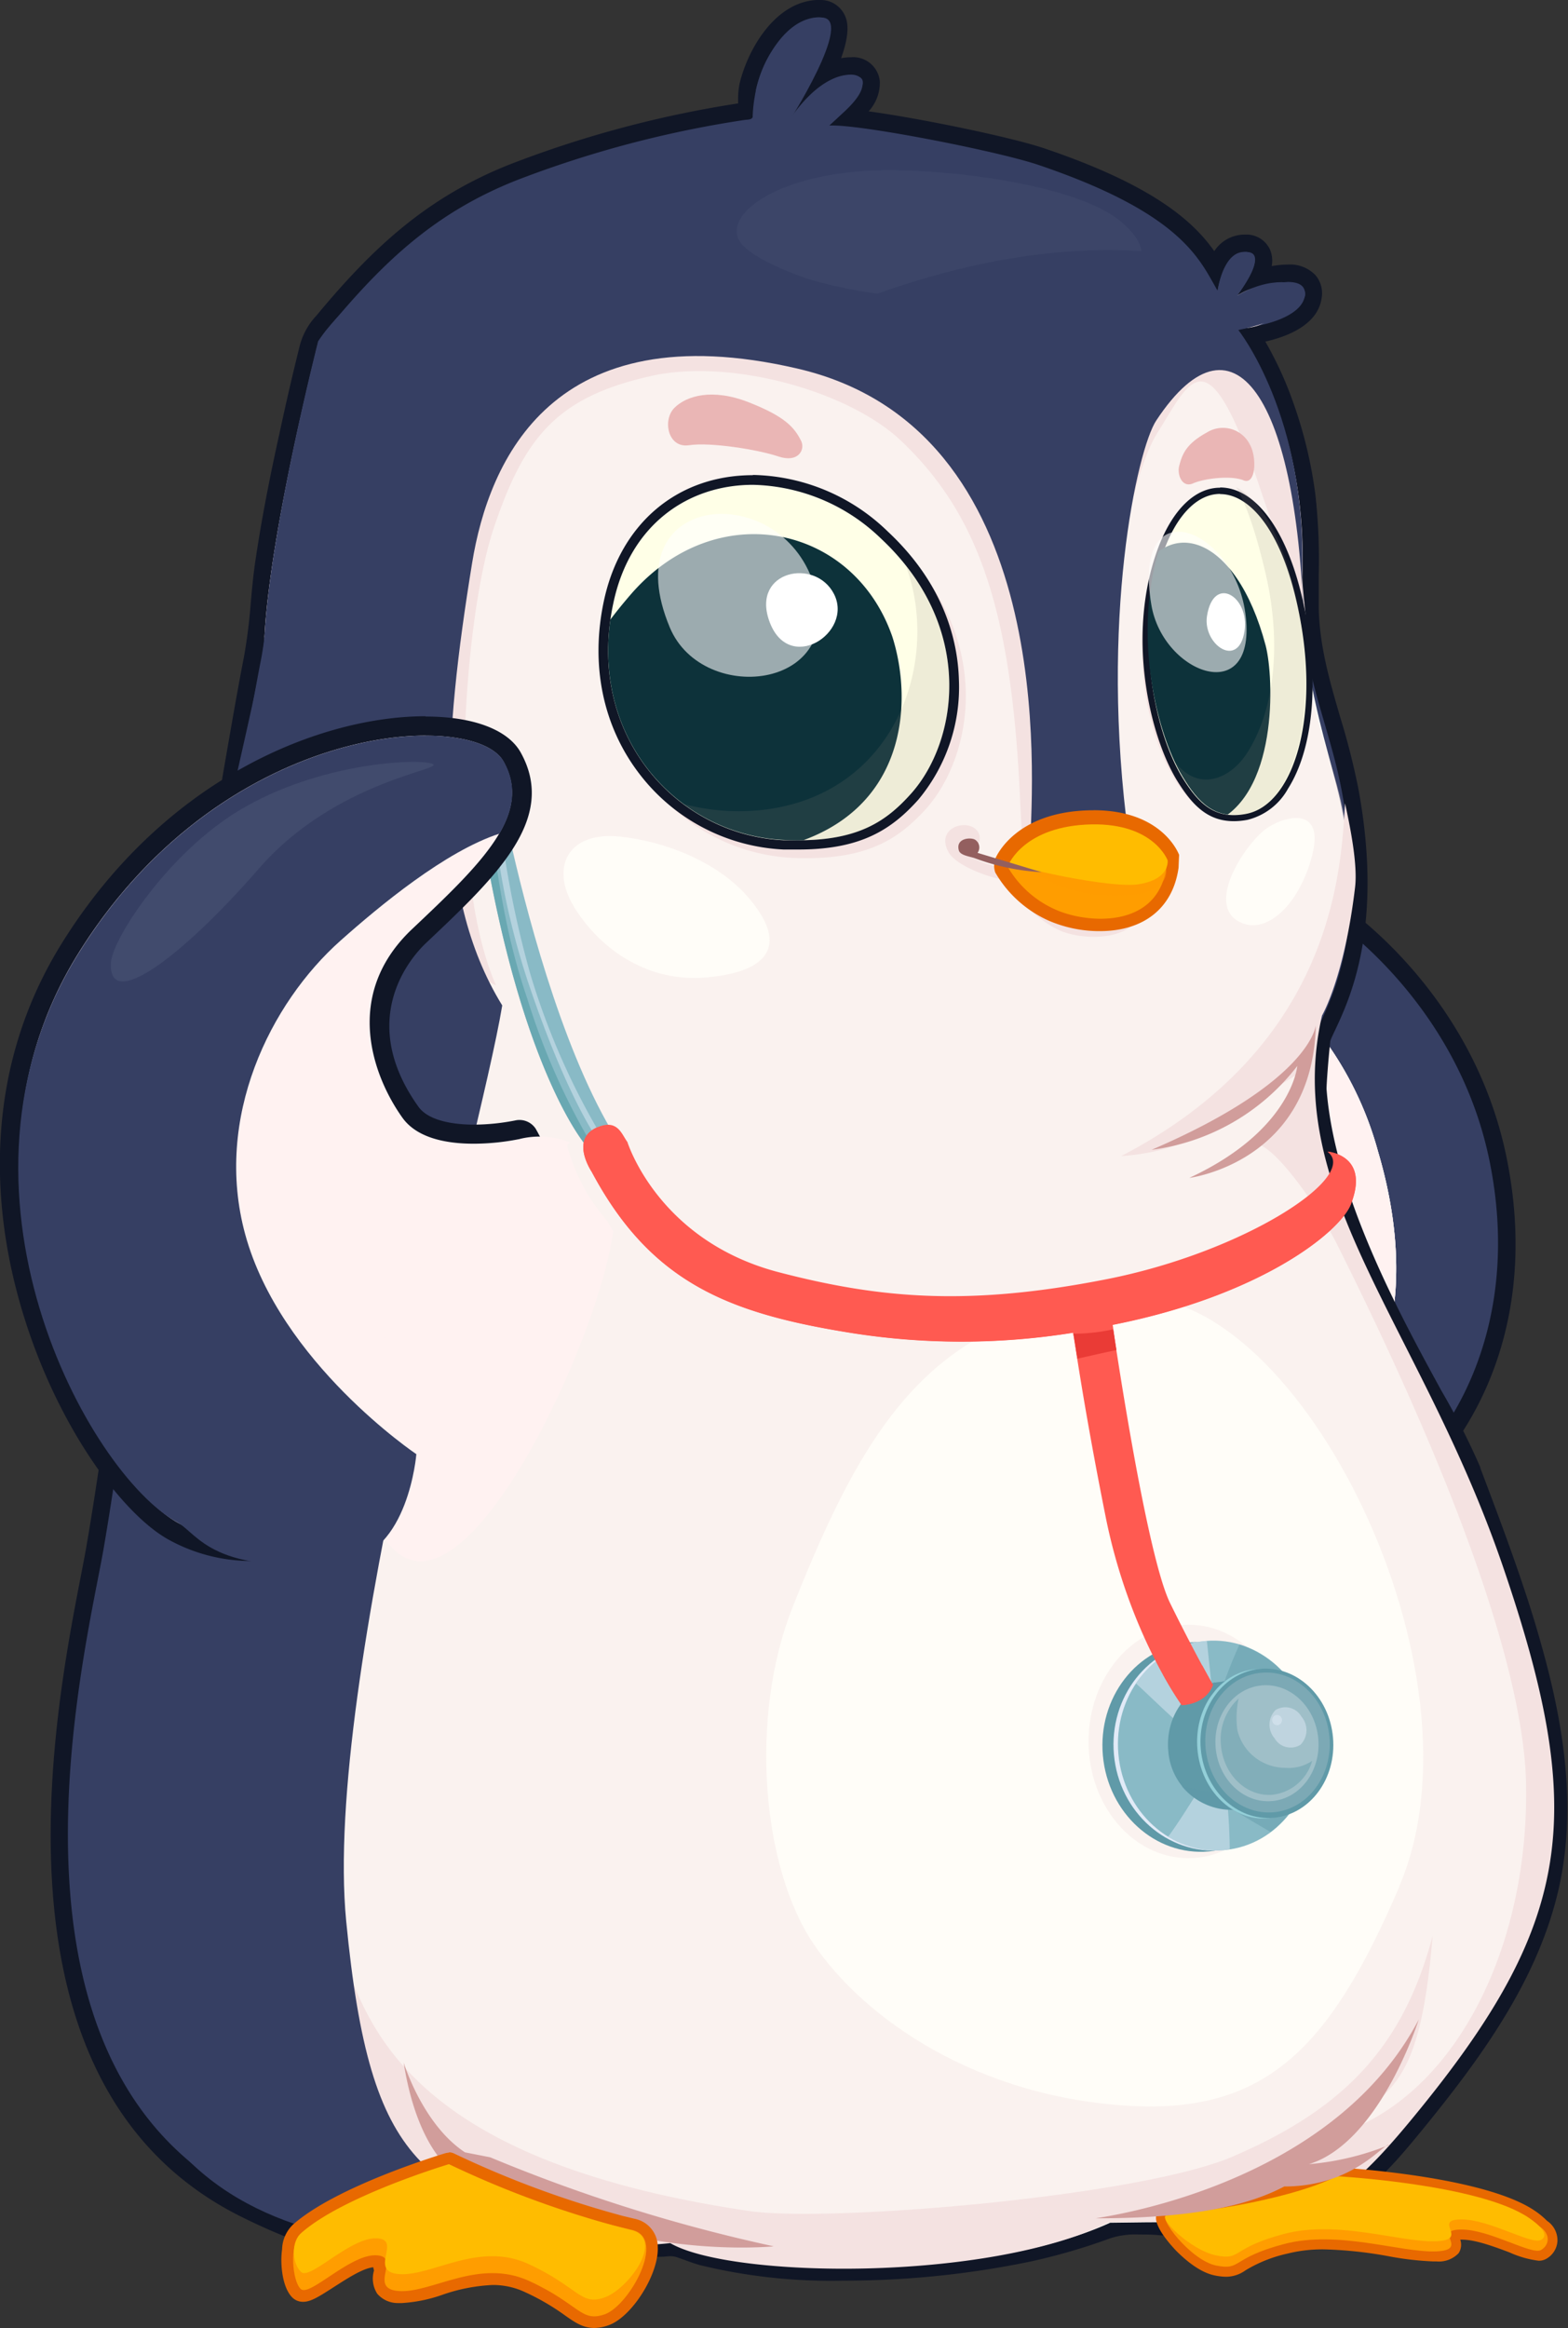 <svg xmlns="http://www.w3.org/2000/svg" xmlns:xlink="http://www.w3.org/1999/xlink" viewBox="0 0 201.56 299.21"><rect x="0" y="0" width="201.56" height="299.21" fill="#333333" stroke="none"/><defs><style>.cls-1{fill:none;}.cls-2{isolation:isolate;}.cls-3{fill:#363f63;}.cls-4{fill:#101626;}.cls-5{fill:#fffdf8;}.cls-6{fill:#fff2f1;}.cls-14,.cls-20,.cls-28,.cls-30,.cls-34,.cls-37,.cls-38,.cls-40,.cls-7,.cls-8,.cls-9{mix-blend-mode:multiply;}.cls-8,.cls-9{fill:#f4e2e1;}.cls-8{opacity:0.4;}.cls-10,.cls-41{fill:#414b6d;}.cls-10{opacity:0.61;}.cls-11{fill:#ffffe7;}.cls-12{clip-path:url(#clip-path);}.cls-13{fill:#0d323a;}.cls-14{fill:#90837a;}.cls-14,.cls-34{opacity:0.15;}.cls-15,.cls-16{fill:#fff;}.cls-15{opacity:0.59;}.cls-15,.cls-29{mix-blend-mode:overlay;}.cls-17{clip-path:url(#clip-path-2);}.cls-18{fill:#e86900;}.cls-19,.cls-20{fill:#ff9d00;}.cls-20,.cls-29{opacity:0.5;}.cls-21{fill:#ffbc00;}.cls-22{fill:#935f5f;}.cls-23{fill:#eab6b5;}.cls-24{fill:#d19d9b;}.cls-25,.cls-28,.cls-30,.cls-34{fill:#609aa8;}.cls-26,.cls-29{fill:#e1eaf7;}.cls-27{fill:#89bac6;}.cls-28{opacity:0.45;}.cls-30{opacity:0.34;}.cls-31{fill:#93cfd8;}.cls-32{fill:#7ca9b5;}.cls-33{fill:#aac5ce;}.cls-35{fill:#69a8b2;}.cls-36,.cls-37{fill:#ff5a51;}.cls-38{fill:#ea3b36;}.cls-39{fill:#5c6787;}.cls-40{fill:#464f6e;opacity:0.39;}</style><clipPath id="clip-path"><path class="cls-1" d="M152,99.78c-3.6-5.95-6.59-19.44-2.52-30.61s12.88-9.44,16.75,6.09.24,28.09-6,29.32C156.11,105.39,154,103.09,152,99.78Z"/></clipPath><clipPath id="clip-path-2"><path class="cls-1" d="M117.11,102c6-6.69,8.36-21.32-3.86-32.76s-30.75-8.69-34.4,8.2,8,29.85,21.92,30.51C109.93,108.37,113.78,105.71,117.11,102Z"/></clipPath></defs><title>Artboard 1</title><g class="cls-2"><g id="Content"><g id="An_organized_high-performing_practice" data-name="An organized high-performing practice"><path class="cls-3" d="M176,194.26a1.1,1.1,0,0,1-.31,0,1.11,1.11,0,0,1-.7-.6l-14.75-31.75a1.11,1.11,0,0,1,.83-1.57c.39-.07,9.67-1.75,8.32-12.26-.53-4.17-2.45-8.39-4-11.78s-2.54-5.59-1.93-7a47.41,47.41,0,0,0,1.88-5.79c1-3.6,1.84-6.71,4.75-7.13h.16a1.11,1.11,0,0,1,.59.17c.71.45,17.45,11.25,21.75,32.72,4.53,22.65-5.78,38.34-16,44.9A1.11,1.11,0,0,1,176,194.26Z"/><path class="cls-4" d="M170.26,117.39s17,10.75,21.25,32-5,37-15.5,43.75l-14.75-31.75s10.75-1.75,9.25-13.5c-1-8-6.91-16.07-6-18.25,2.54-6.1,2.43-11.78,5.75-12.25m0-2.23-.31,0c-3.63.52-4.61,4.12-5.66,7.94a46.48,46.48,0,0,1-1.83,5.66c-.79,1.9.24,4.16,1.95,7.92,1.51,3.32,3.39,7.46,3.9,11.46,1.21,9.51-7,11-7.4,11a2.23,2.23,0,0,0-1.66,3.14L174,194.08a2.23,2.23,0,0,0,3.22.93c10.5-6.75,21.12-22.86,16.48-46.06-4.39-21.93-21.52-33-22.24-33.44a2.23,2.23,0,0,0-1.19-.34Z"/><path class="cls-5" d="M170.89,134.52A44.08,44.08,0,0,1,177.14,148c3.29,11.1,3.62,23-2.38,33.15h-4.32l-9.18-19.75s10.75-1.75,9.25-13.5c-1-8-6.91-16.07-6-18.25.19-.47.37-.93.53-1.39A38,38,0,0,1,170.89,134.52Z"/><path class="cls-6" d="M170.89,134.52A44.08,44.08,0,0,1,177.14,148c3.29,11.1,3.62,23-2.38,33.15h-4.32l-9.18-19.75s10.75-1.75,9.25-13.5c-1-8-6.91-16.07-6-18.25.19-.47.37-.93.53-1.39A38,38,0,0,1,170.89,134.52Z"/><g class="cls-7"><path class="cls-6" d="M170.89,134.52A44.08,44.08,0,0,1,177.14,148c3.29,11.1,3.62,23-2.38,33.15h-4.32l-9.18-19.75s10.75-1.75,9.25-13.5c-1-8-6.91-16.07-6-18.25.19-.47.37-.93.53-1.39A38,38,0,0,1,170.89,134.52Z"/></g><path class="cls-3" d="M108.4,292a70,70,0,0,1-18.12-2c-.62-.17-1.21-.39-1.78-.6L87.41,289a3.92,3.92,0,0,0-1.27-.19c-.38,0-.78,0-1.21.08l-.38,0c-3,.25-6,.42-8.79.51-2.34.07-4.73.27-7.25.49-3.11.27-6.33.54-9.45.54a40.6,40.6,0,0,1-4.69-.25h-.12c-7.54-.87-13-1.5-22.75-6.34-32.64-16.23-23.5-63.27-20.05-81,.3-1.56.56-2.89.75-4,.78-4.52,1.48-9.24,2.22-14.23,1.48-10,3-20.26,5.25-29.35,1.88-7.65,5.51-28.91,8.43-46,1.82-10.66,3.39-19.86,4.31-24.55a70.46,70.46,0,0,0,.9-7.16c.16-1.79.33-3.65.61-5.47.72-4.86,1.7-10.07,3.07-16.39.83-3.85,1.7-7.59,2.58-11.11a7.83,7.83,0,0,1,1.91-3.42c7-8.47,13.9-15,24.56-19.17a139.66,139.66,0,0,1,29.4-7.79l.38,0h0A13,13,0,0,0,96,12.7a9.49,9.49,0,0,1,.15-1.64c.9-3.85,4.2-9.95,9.22-9.95a2.3,2.3,0,0,1,2.15,1.16c.8,1.45,0,4.24-1.37,7.09A9,9,0,0,1,107,9a7.05,7.05,0,0,1,2.35-.48A2.35,2.35,0,0,1,112,10.59c.14,1.54-1.08,3.08-2.65,4.56,6.43.68,20.11,3.47,24.55,5,15.48,5.25,19.87,10.31,22.26,14.32.85-2.07,2.14-3.17,3.78-3.17l.36,0a2.19,2.19,0,0,1,1.92,1.25,3.9,3.9,0,0,1-.47,3.23,14.85,14.85,0,0,1,3.78-.62,3.48,3.48,0,0,1,2.77,1,2.52,2.52,0,0,1,.52,2.11c-.49,3.11-5,4.48-8,4.89a42,42,0,0,1,4.47,9.33A55.51,55.51,0,0,1,168,63.86a75.59,75.59,0,0,1,.41,9.91c0,1.51,0,3,0,4.55.13,5,1.43,9.48,2.8,14.2a92.51,92.51,0,0,1,2.32,9.16c3.18,17.36-1.08,26.39-2.9,30.25a10.07,10.07,0,0,0-.71,1.7c-.24,2.15-.55,5.72-.5,6.42,1.07,13.85,9.4,29.13,14.91,39.24a94,94,0,0,1,4.9,9.7l0,.11c2.5,6.59,5.33,14.07,7.32,20.88,2.67,9.16,5.39,21.17,2.62,32.87-2.66,11.25-9.73,21-17,29.85-4.46,5.45-9.51,11.62-17.76,12.93a71.26,71.26,0,0,1-11.1.59h-2c-.76,0-1.58,0-2.41-.07s-1.73-.08-2.59-.08a11.51,11.51,0,0,0-4,.54,76.79,76.79,0,0,1-10.14,3A116.78,116.78,0,0,1,108.4,292Z"/><path class="cls-4" d="M105.36,2.23h0c4.16,0-2.7,11.28-3.73,12.92,1.43-2,3.38-4.22,5.77-5.16a5.8,5.8,0,0,1,1.95-.4c.77,0,1.44.26,1.51,1.1.17,1.84-3.12,4.35-4.36,5.44l.54,0c4.38,0,21.33,3.33,26.46,5.07,18.34,6.22,20.71,12.09,23,16.18.3-1.69,1.18-5,3.44-5h.25c2.78.29-.43,4.58-1.14,5.58a17.46,17.46,0,0,1,6.48-1.72c1.4,0,2.4.46,2.19,1.82-.44,2.84-6.11,4.09-8.61,4.09h-.32a37.47,37.47,0,0,1,5.51,10.68A54.33,54.33,0,0,1,166.94,64c.62,4.79.31,9.54.44,14.35.22,8.39,3.65,15.39,5.14,23.53,3.88,21.13-3.37,29.38-3.62,31.63-.17,1.57-.57,5.7-.5,6.63,1.5,19.5,16.8,41.13,19.88,49.25,2.51,6.63,5.34,14.1,7.33,20.91,3,10.44,5.15,21.53,2.61,32.3-2.63,11.12-9.61,20.68-16.75,29.4-4.64,5.68-9.43,11.33-17.08,12.54a85.19,85.19,0,0,1-12.85.58h-.12c-1.53,0-3.29-.15-5-.15a12.74,12.74,0,0,0-4.38.61,75.47,75.47,0,0,1-10,2.93,115.22,115.22,0,0,1-23.62,2.4,69.17,69.17,0,0,1-17.82-2c-1-.27-1.88-.66-2.83-1a5,5,0,0,0-1.61-.25c-.52,0-1.06.06-1.68.11q-4.35.37-8.73.5c-5.35.16-11.14,1-16.67,1a39.9,39.9,0,0,1-4.56-.24c-7.66-.88-12.87-1.46-22.5-6.25-34.7-17.25-21-70.48-18.7-83.75,2.36-13.71,4.13-30,7.45-43.5,3-12.29,10.29-58.11,12.75-70.59.82-4.17.89-8.47,1.52-12.68.82-5.47,1.88-10.91,3.05-16.32Q39.29,50.5,40.66,45a6.77,6.77,0,0,1,1.68-3c7.15-8.61,13.8-14.78,24.11-18.85a138.61,138.61,0,0,1,29.17-7.72c.51-.08.92,0,1.13-.36.46-.71.27-2.88.48-3.76.82-3.51,3.79-9.09,8.13-9.09m0-2.23h0c-5.7,0-9.28,6.46-10.3,10.8a10.17,10.17,0,0,0-.18,1.86c0,.18,0,.41,0,.64a140.42,140.42,0,0,0-29.22,7.79c-10.88,4.28-17.86,10.89-25,19.5a8.87,8.87,0,0,0-2.13,3.86c-.88,3.52-1.75,7.27-2.58,11.14C34.54,61.93,33.56,67.16,32.84,72c-.28,1.85-.45,3.72-.61,5.53a68.64,68.64,0,0,1-.89,7c-.93,4.7-2.5,13.91-4.32,24.57-2.91,17.07-6.54,38.31-8.41,45.92-2.25,9.14-3.78,19.47-5.27,29.45-.74,5-1.44,9.69-2.22,14.2-.18,1.05-.44,2.39-.74,3.94C6.89,220.64-2.37,268.28,31,284.89c9.93,4.93,15.46,5.57,23.11,6.45h.12a41.81,41.81,0,0,0,4.82.25c3.17,0,6.41-.28,9.54-.55,2.51-.22,4.88-.42,7.19-.49,2.85-.08,5.83-.26,8.85-.51l.39,0c.42,0,.79-.07,1.1-.07a2.76,2.76,0,0,1,.92.14l1.05.37c.59.22,1.2.44,1.87.63a71,71,0,0,0,18.41,2,118,118,0,0,0,24.11-2.46,78,78,0,0,0,10.29-3,10.51,10.51,0,0,1,3.6-.47c.83,0,1.7,0,2.54.08s1.67.08,2.46.08h2a72,72,0,0,0,11.27-.6c8.67-1.37,14.1-8,18.45-13.33,7.33-9,14.48-18.83,17.19-30.3,2.83-12,.08-24.15-2.64-33.44-2-6.86-4.84-14.36-7.35-21l0-.09a94.33,94.33,0,0,0-5-9.84c-5.47-10-13.73-25.19-14.77-38.8,0-.6.23-3.87.49-6.16.07-.24.37-.88.62-1.4,1.87-4,6.24-13.22,3-30.93a93.1,93.1,0,0,0-2.35-9.27c-1.35-4.65-2.63-9-2.76-13.92,0-1.5,0-3,0-4.52a76.38,76.38,0,0,0-.42-10.06,56.64,56.64,0,0,0-2.75-11.63,46.26,46.26,0,0,0-3.7-8.15c3-.67,6.72-2.22,7.23-5.52a3.6,3.6,0,0,0-.77-3A4.52,4.52,0,0,0,165.54,34a12.12,12.12,0,0,0-2.07.2,3.63,3.63,0,0,0-.23-2.15,3.33,3.33,0,0,0-2.82-1.9l-.48,0a4.65,4.65,0,0,0-3.85,2.13c-2.73-3.88-7.92-8.5-21.84-13.21-4.13-1.4-15.55-3.79-22.59-4.76a5.47,5.47,0,0,0,1.44-3.83,3.44,3.44,0,0,0-3.73-3.12,6.8,6.8,0,0,0-1.25.12c1.39-3.85.66-5.18.35-5.75A3.4,3.4,0,0,0,105.43,0Z"/><path class="cls-5" d="M168.7,132.49c-4.62,22.5,13.18,38.51,23.76,69.45,10.7,31.28,9.08,45.22-10.21,69.16-13.14,16.3-14.21,14.15-39.55,14.57-16.05,7.32-46.59,7.26-56,2.42-11.76,1.15-29.18,1.23-47.08-5-8.42-2.94-23.63-21.44-27.41-55.65-2-18.06,12.11-47.69,19.29-79.3,6.43-28.27,6.82-58,7.16-64.5C39.35,69.79,53.9,44.24,53.9,44.24S130.15,22.58,139.05,26s26.76,19.18,28,48.38c.88,20.37,6.9,26.86,6.13,38.52C172.2,128,168.7,132.49,168.7,132.49Z"/><path class="cls-8" d="M192.78,201.47c-10.59-30.94-28.4-49.24-23.52-72.49,0,0,2.33-5.66,3.7-17.26s-6.27-17.46-5.57-37.84-8.59-31.72-8.59-31.72c4.53.24,5.81-2.43,5.17-4.65,0,0-1.78-2.1-6.13,1.32,0,0-9.56-10-18.47-13.33S40.94,43.87,40.94,43.87,34.74,68,34,81.79c-.38,7.17,4.47,40.49-2.49,72.1-6.46,29.29-20.86,56.6-19,73.05,3.78,34.22,19.67,57.95,28.86,58.24,18.95.62,33.87,3.58,45.63,2.43,9.11,3.52,36.21,6.6,56-2.42,25.34-.42,26.41,1.74,39.55-14.57C201.86,246.69,203.48,232.75,192.78,201.47Zm-119-84.95c-3.07-5-.83-9.71,5.94-9,5.89.64,12.45,3.25,16.35,7.68,5.25,6,3.13,9.68-5.24,10.42C83.58,126.29,77.34,122.32,73.76,116.52Zm106.08,126c-8.56,19.89-16.56,29-34.19,28.15-20-1-34.6-11.22-41.11-20.87-6.63-9.83-8.27-29.1-2.69-43.2,9.6-24.27,18.67-38.65,43.8-39.8C167,165.78,191.76,214.81,179.85,242.48Zm-11.34-132c-1.9,6.36-6,9.56-9.12,8-4.68-2.29,1-10.58,3.67-12.23S170.52,103.81,168.51,110.51Z"/><path class="cls-9" d="M44.88,279.73c-.79-.9-1.53-1.88-2.28-2.86a10.2,10.2,0,0,0,2.14-.53s-3-20.12-2.6-30.31c4.25,8.75,3.73,30.68,54.16,38.13,10.24,1.51,50.26-1.86,62.16-7C172.83,271,180.39,263,184.16,248.8c-1.66,19.91-5.48,19.79-13,25.73,15.61-4.45,25.51-24,25-45.56-.29-11.84-6.56-33.61-24.32-69.11-2-4-8-13-10.65-12.89,1.68-1.45,3-2,4.34-3.93.62-.91,1.46-5.09,2.11-5.46-8.52,4.84-13,10.29-23.52,11,27.56-14.32,28.26-37.16,28.78-45.34.57,2.63,1.65,7.72,1.29,10.78-1.37,11.6-4.25,16.5-4.25,16.5-5.2,22.79,12.68,39.88,23.26,70.82,10.7,31.28,9.09,45.22-10.21,69.16-13.14,16.3-15.11,14.71-40.46,15.13-15.66,7.71-48.62,7.17-56.37,2.66-9.69.95-20.59.59-34.92-1.52C49.12,284.4,47,282.09,44.88,279.73Z"/><path class="cls-9" d="M83.76,48.31c10.13-2.26,25.34,1.92,32.11,8.38C126,66.33,130.08,78.93,131.14,103c.07,1.62.25,4.75.38,6.38a15.93,15.93,0,0,1,1.88-2.75c4.24,1,7.56,1.64,7.69-2.79.65-22.76,3.87-42.15,7.69-48.21,4.33-6.87,6.44-13.37,13.49,8,1.41,4.27,4.58,12.18,5.85,18.81,0-1.44-.77-6.93-.71-8.54.7-20.38-8.59-31.72-8.59-31.72,4.53.24,5.81-2.43,5.17-4.65,0,0-1.78-2.1-6.13,1.32,0,0-8.83-9.55-17.73-12.93s-99.16,18-99.16,18S34.74,68,34,81.79c-.09,1.66,18.45,39.89,29.76,44.85C57.24,111.79,59.6,79.49,63.43,68,67.43,56,71.7,51,83.76,48.31Z"/><path class="cls-3" d="M167.75,37.52c-.44-1.51-4.68-2-8.71.48,1.41-2,3.51-5.38,1.41-5.6-2.6-.26-3.58,2.94-3.93,5-2.25-4.08-5.1-8.08-16.75-13.71-8.58-4.15-30.93-7.76-33.22-7.51,0,0,6.35-5.5,3.74-6.37s-6.16,1.87-8.61,5.39c0,0,9.64-15.27,2.56-12.63-7.72,2.88-7.49,12.74-7.49,12.74S78,18.39,61.89,27.09s-21,16.78-21,16.78S34.74,68,34,81.79c-.37,7-9,35.52-12,66.85-3.2,33-11.7,71.5-11.25,85,1.54,45.75,18,58.5,66.81,55.19-23-7.26-29.93-9.6-33.06-41.94-3-31,17-99.25,20.06-117.67-9-14.63-7.52-34.43-3.87-56.87,2.15-13.19,10.36-32.24,41.73-25,33.58,7.71,30.33,52.33,30,61.33,4.85-.68,7.76-1.28,12.67-1-3.81-28,1.11-50,3.55-53.65,10.25-15.49,18.61-2.1,19,28.86.62-1.2-.37-5.61-.26-9,.7-20.38-8.2-31.48-8.2-31.48C163.82,41.52,168.23,39.18,167.75,37.52Z"/><path class="cls-10" d="M104.4,36a60,60,0,0,0,8.39,1.74c10.89-3.87,22.51-6.2,33.93-5.46-.12-1.07-.9-2.32-2.6-3.77-6-5.08-24-7-32.22-6.58-12.76.63-19.53,6.15-16.46,9.55C97.08,33.29,101.9,35.25,104.4,36Z"/><path class="cls-9" d="M151.2,100.47c-3.7-5.63-6.63-18.51-2.14-29.3s13.75-9.3,17.57,5.51-.23,26.93-6.84,28.23C155.44,105.77,153.26,103.6,151.2,100.47Z"/><path class="cls-11" d="M158.61,105.15c-3.18,0-5.06-2-6.91-4.94-3.55-5.7-6.62-18.75-2.35-29.88,1.76-4.6,4.49-7.23,7.49-7.23,4.18,0,7.91,4.88,10,13.05,2.51,10,1.91,19.56-1.57,25A7.81,7.81,0,0,1,160.3,105,8.89,8.89,0,0,1,158.61,105.15Z"/><path class="cls-4" d="M156.83,63.5c3.63,0,7.42,4.19,9.58,12.75,3.77,15,.06,27.12-6.18,28.34a8.43,8.43,0,0,1-1.62.17c-3.08,0-4.86-2-6.57-4.75-3.56-5.72-6.46-18.72-2.32-29.53,1.77-4.63,4.4-7,7.11-7m0-.8h0c-3.17,0-6,2.73-7.86,7.49-4.32,11.27-1.2,24.46,2.39,30.24,1.92,3.08,3.88,5.13,7.25,5.13a9.29,9.29,0,0,0,1.77-.18,8.19,8.19,0,0,0,5.19-4c3.53-5.57,4.15-15.28,1.62-25.35-2.11-8.36-6-13.36-10.35-13.36Z"/><g class="cls-12"><path class="cls-13" d="M143.25,86.64c.49,4.6,1.14,9.47,3.12,13.43,2.32,4.63,5.72,7.17,9.42,5.74,8.54-3.31,8-18.67,6.9-22.86-3.8-14.33-12.73-17-16.81-8C145.75,75.27,142.7,81.4,143.25,86.64Z"/></g><path class="cls-14" d="M166.23,75.27c-1.74-7-4.47-11.16-7.32-12.65,1.79,3,3.17,8.47,3.79,11.15,2.06,8.93,1.16,17.49-2.39,23-2.18,3.4-6.3,5.08-9.29,1.12a20.47,20.47,0,0,0,1,1.87c2,3.31,4.11,5.61,8.23,4.8C166.47,103.36,170.1,90.8,166.23,75.27Z"/><path class="cls-15" d="M148,77.73c1.5,9,13.77,13.39,12.08,1.05C158.57,67.78,145.49,62.64,148,77.73Z"/><path class="cls-16" d="M155.15,79.19c-.55,3.64,4.07,6.88,4.83,1.91C160.65,76.68,156,73.76,155.15,79.19Z"/><path class="cls-9" d="M119,104c6.27-7,8.77-22.35-4-34.34s-32.25-9.11-36.08,8.6,8.42,31.3,23,32C111.42,110.64,115.46,107.85,119,104Z"/><path class="cls-11" d="M102.65,108.61q-.92,0-1.92,0a24.17,24.17,0,0,1-18-9.46c-4.62-6-6.2-13.75-4.45-21.8,2.08-9.63,9.19-15.61,18.53-15.61a24.92,24.92,0,0,1,16.9,7.09c12.76,11.94,10,26.85,3.9,33.63-3.33,3.72-7.14,6.2-14.92,6.2Z"/><path class="cls-4" d="M96.78,62.31a24.4,24.4,0,0,1,16.48,6.92c12.22,11.44,9.84,26.07,3.86,32.76-3.09,3.45-6.63,6-14.46,6q-.91,0-1.89,0c-13.89-.66-25.57-13.62-21.92-30.51C81,67.35,88.51,62.31,96.78,62.31m0-1.24c-9.66,0-17,6.17-19.14,16.1-1.78,8.24-.16,16.16,4.57,22.31a24.79,24.79,0,0,0,18.5,9.7c.67,0,1.32,0,1.95,0,8,0,11.94-2.56,15.39-6.41a22.55,22.55,0,0,0,5.21-15.47c-.15-4.92-1.87-12.21-9.15-19a25.53,25.53,0,0,0-17.33-7.26Z"/><g class="cls-17"><path class="cls-13" d="M101.33,108.61c-6.46,1.82-17.73,2.94-22.6-1.34a19.4,19.4,0,0,1-6.32-14c.48-5.57,3.6-11,8.67-16.87,11-12.72,28.64-9,33.63,5.44C117.38,90.23,116.6,104.31,101.33,108.61Z"/></g><path class="cls-14" d="M116.44,72.69a23.84,23.84,0,0,1,1.33,5.68c1.25,11.54-5.29,24-19.59,25.7a27.82,27.82,0,0,1-10.29-.73,23.5,23.5,0,0,0,12.88,4.61c9.16.43,13-2.23,16.35-6C122.51,96,125,83.47,116.44,72.69Z"/><path class="cls-15" d="M86.1,80.64c4.3,10.3,23.68,7.95,18.24-6.32C99.5,61.6,78.91,63.43,86.1,80.64Z"/><path class="cls-16" d="M107.2,76.33c2.57,5-5.91,10.52-8.35,3.38C96.67,73.34,104.79,71.66,107.2,76.33Z"/><path class="cls-9" d="M146.51,114.23c-1.83-2.22-8-1.66-10.23-1.78-3.16-.16-9.31-.65-11.85-2.65a2.21,2.21,0,0,0,1.49-2.4c-.59-2.47-5.9-1.43-4,2.1,1.11,2.06,6.61,3.67,7,3.47,1.7,2.32,4.25,5.2,7.26,6.59,2.69,1.24,8.63,1.44,10.21-1.73C147.27,116.18,147.17,115,146.51,114.23Z"/><path class="cls-18" d="M141.47,118.93a15.51,15.51,0,0,1-6.27-1.31,14,14,0,0,1-6.38-5.77.85.85,0,0,1,0-.72v0a.86.86,0,0,1,.06-.3c.09-.23,2.3-5.55,11.47-5.71h.37c8.21,0,10.12,5,10.19,5.18a.85.85,0,0,1,0,.67l-.11.2a.79.79,0,0,1,0,.37c-.65,4.72-4,7.42-9.3,7.42Z"/><path class="cls-18" d="M140.69,105.94c7.71,0,9.4,4.62,9.4,4.62a4.4,4.4,0,0,1-.5.72l.08,0,.06,0,.07,0h0l0,0h0c-.71,5.13-4.66,6.69-8.46,6.69a14.71,14.71,0,0,1-5.91-1.23,13.24,13.24,0,0,1-6-5.39l.51-.14h0l.22-.06-.65-.14s2-5,10.69-5.17h.35m0-1.7h-.38c-9.72.17-12.14,6-12.24,6.25a2.79,2.79,0,0,0,0,1.73,15,15,0,0,0,6.78,6.16,16.4,16.4,0,0,0,6.64,1.39c5.73,0,9.43-3,10.15-8.15a107.87,107.87,0,0,1,.07-1.65c-.09-.23-2.19-5.74-11-5.74Z"/><path class="cls-19" d="M129.57,111.46a13.24,13.24,0,0,0,6,5.39c3.86,1.81,13.24,2.73,14.38-5.46A36.18,36.18,0,0,0,129.57,111.46Z"/><path class="cls-20" d="M135.16,113.39a20,20,0,0,0,11.22,1.51c2.78-.54,3.85-2,3.47-3.45,0,0,0,0,.07-.07a36.19,36.19,0,0,0-19.84-.06A37,37,0,0,1,135.16,113.39Z"/><path class="cls-21" d="M129.65,111.12s2-5,10.69-5.17c8-.14,9.75,4.61,9.75,4.61s.4,2.44-3.76,3.09c-2.32.36-8-.67-10.42-1.17C133,111.87,129.65,111.12,129.65,111.12Z"/><path class="cls-22" d="M133.89,112.09a29.09,29.09,0,0,1-8.64-1.81c-.66-.23-1.83-.35-2-1-.41-1.54,1.45-1.69,2.06-1.38a1.18,1.18,0,0,1,.35,1.71Z"/><path class="cls-23" d="M151.57,59.93c.41-1.67,1-2.94,3.59-4.36a3.87,3.87,0,0,1,5.51,1.58c.91,1.6.78,5.24-.82,4.58s-5.06-.24-6.48.39S151.31,61,151.57,59.93Z"/><path class="cls-23" d="M103,56.7c-.88-1.77-2.07-3.16-6.76-5s-8-.83-9.55.72-.86,5.22,1.89,4.8,8.89.57,11.46,1.44S103.51,57.82,103,56.7Z"/><path class="cls-24" d="M169.14,131.77s-.57,7.17-21.1,16A28.15,28.15,0,0,0,166.76,137s-.68,8.26-13.87,14.38C152.89,151.39,168.76,149.39,169.14,131.77Z"/><path class="cls-24" d="M51.89,265.08s2.4,7.92,7.88,11.54l3.25.64A209.9,209.9,0,0,0,99.46,288.7s-20.86,2.1-36.27-9.11l-5.14-.66S53.6,276,51.89,265.08Z"/><path class="cls-18" d="M157.6,291.94a7,7,0,0,1-1.37-.16c-3.17-.63-7-5.27-7.06-6.8a.87.87,0,0,1,.78-.92c2.26-.25,4.31-.5,6.17-.74,11.34-1.78,15.35-4.11,15.39-4.13a.59.59,0,0,1,.31-.08h0c.76,0,18.67,1.1,25.08,5.48a9.18,9.18,0,0,1,1.48,1.23,2.53,2.53,0,0,1,1.15,2.16,2.2,2.2,0,0,1-1.17,1.77,1.3,1.3,0,0,1-.64.15h0a13,13,0,0,1-3.54-1c-2-.75-4.48-1.68-6.32-1.68a4.38,4.38,0,0,0-.71,0,1.21,1.21,0,0,1-.14.52,1.57,1.57,0,0,1-.07,1.44c-.35.5-1.08.75-2.36.8h-.4a38.71,38.71,0,0,1-5.66-.66,52.9,52.9,0,0,0-8.37-.89,19.2,19.2,0,0,0-4.92.58,18.31,18.31,0,0,0-5.48,2.19A3.73,3.73,0,0,1,157.6,291.94Z"/><path class="cls-18" d="M171.81,279.69s18.43,1,24.77,5.38a8.44,8.44,0,0,1,1.42,1.18c1.42,1,1.09,2.41.08,3a.74.74,0,0,1-.35.07c-1.61,0-6.54-2.71-9.86-2.71a2.6,2.6,0,0,0-1.36.24.74.74,0,0,1-.16.81c.23.76.79,1.66-1.78,1.76h-.38c-3.45,0-8.75-1.55-14-1.55a19.93,19.93,0,0,0-5.07.6c-5.82,1.53-5.69,2.92-7.49,2.92a6.49,6.49,0,0,1-1.25-.15c-2.87-.57-6.56-5-6.58-6.22h0a.27.27,0,0,1,.25-.31c2.27-.25,4.32-.5,6.18-.74,11.6-1.82,15.62-4.21,15.62-4.21m0-1.2a1.2,1.2,0,0,0-.61.17c-.05,0-4.08,2.32-15.19,4.06-1.94.25-4,.5-6.13.74a1.46,1.46,0,0,0-1.32,1.5h0a1.29,1.29,0,0,0,0,.14c.13,1.45,2,3.46,2.55,4.06,1,1,2.95,2.8,5,3.21a7.59,7.59,0,0,0,1.49.17,4.31,4.31,0,0,0,2.47-.83,17.78,17.78,0,0,1,5.32-2.13,18.58,18.58,0,0,1,4.77-.56,52.47,52.47,0,0,1,8.28.88,39.09,39.09,0,0,0,5.76.67h.43a3.49,3.49,0,0,0,2.83-1.06,2,2,0,0,0,.21-1.74h.22c1.74,0,4.16.91,6.11,1.64a12.86,12.86,0,0,0,3.75,1.07,1.91,1.91,0,0,0,.93-.22,2.8,2.8,0,0,0,1.48-2.26,3,3,0,0,0-1.34-2.65,10,10,0,0,0-1.55-1.28c-6.54-4.48-24.62-5.54-25.38-5.58Z"/><path class="cls-19" d="M171.81,281s17,1.36,25.16,4.66c2.56,1,2.31,2.86,1.11,3.52s-6.59-2.64-10.21-2.64c-3.9,0,1.2,2.64-3.3,2.81s-12.58-2.77-19.49-.95-5.44,3.43-8.74,2.77-7.68-6.39-6.33-6.54C166.42,282.84,171.81,281,171.81,281Z"/><path class="cls-21" d="M171.81,279.69s18.43,1,24.77,5.38c1.2.82,2.7,2.15,1.5,2.81s-6.59-2.64-10.21-2.64c-3.9,0,1.2,2.64-3.3,2.81s-12.58-2.77-19.49-.95-5.44,3.43-8.74,2.77-7.68-5-6.33-5.13C166.42,282.92,171.81,279.69,171.81,279.69Z"/><path class="cls-24" d="M140.91,285.1c-.8,0,29.87-3.43,41.46-25.54,0,0-4.94,15.75-14.11,18.58a35.4,35.4,0,0,0,10.32-2.48c-.76-.24-4.54,5.35-13.5,5.35C161,283.17,154.28,285.1,140.91,285.1Z"/><path class="cls-18" d="M76.4,298.47c-1.23,0-2.13-.63-3.37-1.51a30.62,30.62,0,0,0-5.3-3.1,10.34,10.34,0,0,0-4.42-.95,23.19,23.19,0,0,0-6.62,1.28,18.58,18.58,0,0,1-5,1h-.42a2.79,2.79,0,0,1-2.16-.9,3,3,0,0,1-.26-2.51l0-.09a2.43,2.43,0,0,1-.16-1.05,2.24,2.24,0,0,0-.49,0c-1.61,0-3.88,1.49-5.71,2.69s-2.72,1.76-3.52,1.76a1.19,1.19,0,0,1-.85-.32c-1-1-1.4-3.7-1.11-5.63a3.78,3.78,0,0,1,1.16-2.68c5.49-4.84,18.75-8.84,19.31-9a.73.73,0,0,1,.21,0,.75.75,0,0,1,.33.08,127.94,127.94,0,0,0,21.77,8l1.65.4a2.94,2.94,0,0,1,2.36,2.93c.17,3.39-3.32,8.45-5.82,9.32a4.85,4.85,0,0,1-1.6.31Z"/><path class="cls-18" d="M57.71,278.14a127.62,127.62,0,0,0,21.91,8.09l1.66.4c4.48,1.07-.43,9.74-3.53,10.83a4.1,4.1,0,0,1-1.36.27c-2,0-3-2.06-8.35-4.54a11.11,11.11,0,0,0-4.73-1c-4.46,0-8.51,2.32-11.63,2.32h-.37c-2.41-.15-1.88-1.64-1.67-2.88a1.91,1.91,0,0,1-.15-1.33,1.6,1.6,0,0,0-1.27-.39c-3.11,0-7.72,4.45-9.23,4.45a.46.46,0,0,1-.33-.12c-.78-.75-1.16-3.17-.89-5a3.16,3.16,0,0,1,.91-2.23c5.43-4.79,19-8.86,19-8.86m0-1.48a1.48,1.48,0,0,0-.42.06c-.57.17-14,4.22-19.59,9.17a4.56,4.56,0,0,0-1.41,3.2c-.26,1.82,0,4.9,1.34,6.2a1.94,1.94,0,0,0,1.36.53c1,0,2-.64,3.93-1.88,1.57-1,3.69-2.42,5.09-2.56a2.89,2.89,0,0,0,.1.41,3.59,3.59,0,0,0,.42,3,3.48,3.48,0,0,0,2.7,1.19h.47a19.09,19.09,0,0,0,5.22-1.07,22.61,22.61,0,0,1,6.41-1.25,9.61,9.61,0,0,1,4.11.88,29.93,29.93,0,0,1,5.18,3c1.3.92,2.33,1.64,3.79,1.64a5.57,5.57,0,0,0,1.85-.35c3-1.05,6.49-6.6,6.32-10.06a3.67,3.67,0,0,0-2.93-3.61l-1.65-.4a127.12,127.12,0,0,1-21.6-8,1.48,1.48,0,0,0-.66-.15Z"/><path class="cls-19" d="M57.71,280.33s-13.73,2.24-19.16,7c-1.33,1.17-1,5.77.1,6.85s6.18-4.33,9.56-4.33c3.66,0-1.13,4.33,3.09,4.6s10.27-4.27,16.74-1.29,6.61,5.36,9.71,4.27,8-9.76,3.53-10.83C69.09,283.73,57.71,280.33,57.71,280.33Z"/><path class="cls-21" d="M57.71,278.14s-13.61,4.07-19,8.86c-1.33,1.17-1.15,3.94,0,5s6.18-4.33,9.56-4.33c3.66,0-1.13,4.33,3.09,4.6S61.57,288,68,291s6.61,5.36,9.71,4.27,7.85-7.6,3.38-8.67A126,126,0,0,1,57.71,278.14Z"/><ellipse class="cls-8" cx="152.76" cy="223.81" rx="12.83" ry="15"/><ellipse class="cls-25" cx="154.19" cy="224.51" rx="12.46" ry="13.49" transform="translate(-19.43 14.66) rotate(-5.12)"/><ellipse class="cls-26" cx="155.89" cy="224.36" rx="12.75" ry="13.49" transform="translate(-19.4 14.81) rotate(-5.12)"/><ellipse class="cls-27" cx="156.18" cy="224.33" rx="12.46" ry="13.49" transform="translate(-19.4 14.84) rotate(-5.12)"/><path class="cls-28" d="M158.14,232.4a.44.44,0,0,0,0-.24c-.23-1.27-1.52-2.07-2.3-3s-1.57-1.87-2.37-3a.48.48,0,0,0,.26-.33c.7-2.91,2.08-5.53,3.17-8.3a66.23,66.23,0,0,1,2.43-6.18,13.47,13.47,0,0,1,9.24,11.86,13.7,13.7,0,0,1-5.24,12.24l-1.16-.68C160.84,234,159.5,233.17,158.14,232.4Z"/><path class="cls-29" d="M150.28,235.9c2.15-3,4-6.2,6-9.31l.5.23c0,.48.1,1,.14,1.44a.45.45,0,0,0,.08.64.46.46,0,0,0,.51.33,76,76,0,0,1,.57,8.43c-.24,0-.47.08-.71.1a11.75,11.75,0,0,1-7.22-1.72Z"/><path class="cls-29" d="M156.56,224.37l-.6.92a37,37,0,0,1-5.16-4.47c-1.61-1.46-3.18-3-4.76-4.45A12,12,0,0,1,155,210.9h.14C155.6,215.38,156.12,219.87,156.56,224.37Z"/><path class="cls-25" d="M156.71,216.18c1.69-.15,3.94-1.47,5.42-1.58l1.62,19c-2.2-.22-3.75-1-5.57-1a8.14,8.14,0,0,1-8-7.55C149.76,220.51,152.69,216.54,156.71,216.18Z"/><path class="cls-30" d="M158.8,218.3c-2.54-.34-4.78.27-6.68.33a6.82,6.82,0,0,1,4.59-2.45c1.69-.15,3.89-1.36,5.37-1.46l.42,4.15C161.27,218.67,160,218.47,158.8,218.3Z"/><path class="cls-30" d="M155.94,230.31c2.45.17,4.89.27,7.34.27l.24,2.85c-2.2-.22-3.82-.89-5.65-.94a8.11,8.11,0,0,1-6-2.94C153.17,229.71,154.52,230.22,155.94,230.31Z"/><ellipse class="cls-31" cx="162.19" cy="224.11" rx="8.29" ry="9.61" transform="translate(-19.36 15.37) rotate(-5.12)"/><ellipse class="cls-25" cx="162.86" cy="224.05" rx="8.53" ry="9.61" transform="translate(-19.35 15.43) rotate(-5.12)"/><ellipse class="cls-32" cx="162.94" cy="223.94" rx="7.99" ry="9" transform="translate(-19.34 15.44) rotate(-5.12)"/><ellipse class="cls-33" cx="162.87" cy="224.04" rx="6.62" ry="7.46" transform="translate(-19.35 15.43) rotate(-5.12)"/><ellipse class="cls-34" cx="162.87" cy="224.04" rx="6.62" ry="7.46" transform="translate(-19.35 15.43) rotate(-5.12)"/><path class="cls-28" d="M159.22,218.29a11.85,11.85,0,0,0-.16,4.08,6.34,6.34,0,0,0,6.11,4.83,5.44,5.44,0,0,0,3.5-.89,6,6,0,0,1-5.07,4.35c-3.33.3-6.31-2.53-6.65-6.33A7.15,7.15,0,0,1,159.22,218.29Z"/><path class="cls-29" d="M163.83,223.39a2.39,2.39,0,0,0,3.34.85,2.67,2.67,0,0,0,.13-3.61,2.39,2.39,0,0,0-3.34-.85A2.67,2.67,0,0,0,163.83,223.39Z"/><ellipse class="cls-29" cx="164.17" cy="221.06" rx="0.63" ry="0.66" transform="translate(-19.08 15.54) rotate(-5.12)"/><path class="cls-28" d="M155.08,218.46c1.21-.91,1.47-1.81,1.12-2.22-.09-.1-.27.07-.46.07a3.86,3.86,0,0,0-2.38.83c-1.21.91-1.91,2-1.55,2.4S153.86,219.37,155.08,218.46Z"/><path class="cls-27" d="M65.44,107.31c2,9,6.5,26.67,13.17,38l-3.33,1.83s-8-9.17-13-38.5"/><path class="cls-35" d="M63.27,107.89c.77,4.34,1.56,11.87,4.5,20.42a88.31,88.31,0,0,0,8.08,18.42l-.58.42s-8-9.17-13-38.5"/><path class="cls-29" d="M64.44,107a128,128,0,0,0,3.75,18.25,93.42,93.42,0,0,0,8.92,20.42l-.58.33s-4-5.75-8.83-20.33a95.65,95.65,0,0,1-4.08-18.83"/><path class="cls-36" d="M76.77,144.89c2.63-1.12,3.13.88,3.88,1.88,0,0,3.92,12.71,19.5,16.75,13,3.38,24.37,4.38,42.12.88s32.58-13.25,28.38-16.37c0,0,5.5.38,3,6.75-1.41,3.6-11.62,11.75-30.62,15.5,0-.09.06.52.06.52.52,3.48,4.4,29.28,7.32,35.23,3.13,6.38,5.5,10.5,5.5,10.5s-.58,2.38-4,2.63c0,0-6.79-9.25-9.79-24.25s-4.11-23.63-4.19-23.62a90.59,90.59,0,0,1-28.68,0c-15.5-2.5-25.54-6.37-33.16-20.62C76.1,150.64,73.18,146.43,76.77,144.89Z"/><path class="cls-37" d="M151.24,215.4a4.92,4.92,0,0,1-1.73-.17,41,41,0,0,0,2.41,3.91c3.38-.25,4-2.62,4-2.62s-.52-.9-1.38-2.49A5.25,5.25,0,0,1,151.24,215.4Z"/><path class="cls-37" d="M170.64,148c10.84,4.46-9.91,16.13-27.66,19.63s-32.33,2.53-45.33-.83C79,162,76.32,147.64,76.32,147.64c.33.17-.17-.67.45-2.75-3.59,1.54-.67,5.75-.67,5.75,7.63,14.25,17.66,18.13,33.16,20.63a90.59,90.59,0,0,0,28.68,0s.2,1.16.54,3.34c1.66-.38,3.33-.76,5-1.11-.2-1.27-.34-2.23-.41-2.72,0,0-.07-.62-.06-.52,19-3.75,29.21-11.9,30.63-15.5C176.14,148.39,170.64,148,170.64,148Z"/><path class="cls-38" d="M138,171.41c.07.35.23,1.43.51,3.21,1.66-.38,3.33-.76,5-1.11-.19-1.23-.33-2.16-.4-2.67A23.68,23.68,0,0,1,138,171.41Z"/><path class="cls-39" d="M65.85,108.31a3.52,3.52,0,0,1-3.5,1.08s-1.83-3.42-2.42-4.83a3.19,3.19,0,0,1,2.75-4.25c2.58-.25,3.08,1.67,3.42,2.92S65.85,108.31,65.85,108.31Z"/><path class="cls-40" d="M61.26,100.79a4.5,4.5,0,0,0,.73,4.36,3.05,3.05,0,0,0,4.15.55c-.1,1.32-.29,2.61-.29,2.61a3.52,3.52,0,0,1-3.5,1.08s-1.83-3.42-2.42-4.83A3.23,3.23,0,0,1,61.26,100.79Z"/><path class="cls-6" d="M32.63,199.39a20.82,20.82,0,0,1-10.47-2.66c-6.27-3.58-15.05-16.34-18.89-31.48C.47,154.22-.81,137.77,9,122,22.09,100.82,41.82,93.3,54.73,93.3c5.67,0,9.72,1.45,11.13,4,4.26,7.67-2.91,14.44-12,23-9.81,9.26-2.63,20.47-1.09,22.62,1.67,2.33,5.34,2.82,8.13,2.82a29,29,0,0,0,5.58-.57,1.25,1.25,0,0,1,1.33.56c.15.25,15,25-12.06,45.15C55.31,191.23,44.35,199.39,32.63,199.39Z"/><path class="cls-4" d="M54.73,94.55c5.18,0,8.91,1.31,10,3.35,3.75,6.75-2.75,13-11.75,21.5s-5,19-1.25,24.25c1.92,2.69,5.81,3.34,9.15,3.34a30.18,30.18,0,0,0,5.85-.59S81.52,170.14,55,189.89c0,0-11,8.25-22.4,8.25a19.57,19.57,0,0,1-9.85-2.5c-10.62-6.07-31.5-42.75-12.75-73,13.09-21.11,32.75-28.1,44.71-28.1m0-2.49c-13.23,0-33.43,7.67-46.82,29.27-10,16.15-8.71,33-5.85,44.21,4.07,16,13.08,28.6,19.48,32.26a22,22,0,0,0,11.09,2.83c12.14,0,23.42-8.39,23.89-8.75,8-6,17.47-16.27,16.8-31.25a34.76,34.76,0,0,0-4.43-15.54A2.49,2.49,0,0,0,66.23,144a28,28,0,0,1-5.32.54c-2,0-5.69-.3-7.12-2.3-8.17-11.43-.65-19.5.93-21,9.09-8.59,16.95-16,12.22-24.52-1.63-2.94-6.09-4.63-12.22-4.63Z"/><path class="cls-6" d="M66.77,146.39a10.62,10.62,0,0,1,6.54.45.48.48,0,0,0-.36.6,24.71,24.71,0,0,0,5.11,9.49q.36.66.77,1.29c-2,14.9-21,55.18-30,38.43C37.66,176,66.77,146.39,66.77,146.39Z"/><path class="cls-3" d="M53.52,186.89s-17.5-11.75-22-28.25c-4.09-15,3.25-29.75,12.25-37.75,5-4.45,13.5-11.5,20.43-13.75,1.85-3.16,2.29-6.15.57-9.25-3.75-6.75-36-5.5-54.75,24.75s1.34,66.78,12.75,73c2.75,1.5,4.54,7,21.5,5C52.5,199.67,53.52,186.89,53.52,186.89Z"/><path class="cls-41" d="M55.52,98.14c2.19.73-12.25,2-22.25,13.5s-19.5,18.5-19,12c.24-3.06,7.36-14,16.5-19.5C41,98,53.54,97.48,55.52,98.14Z"/></g></g></g></svg>